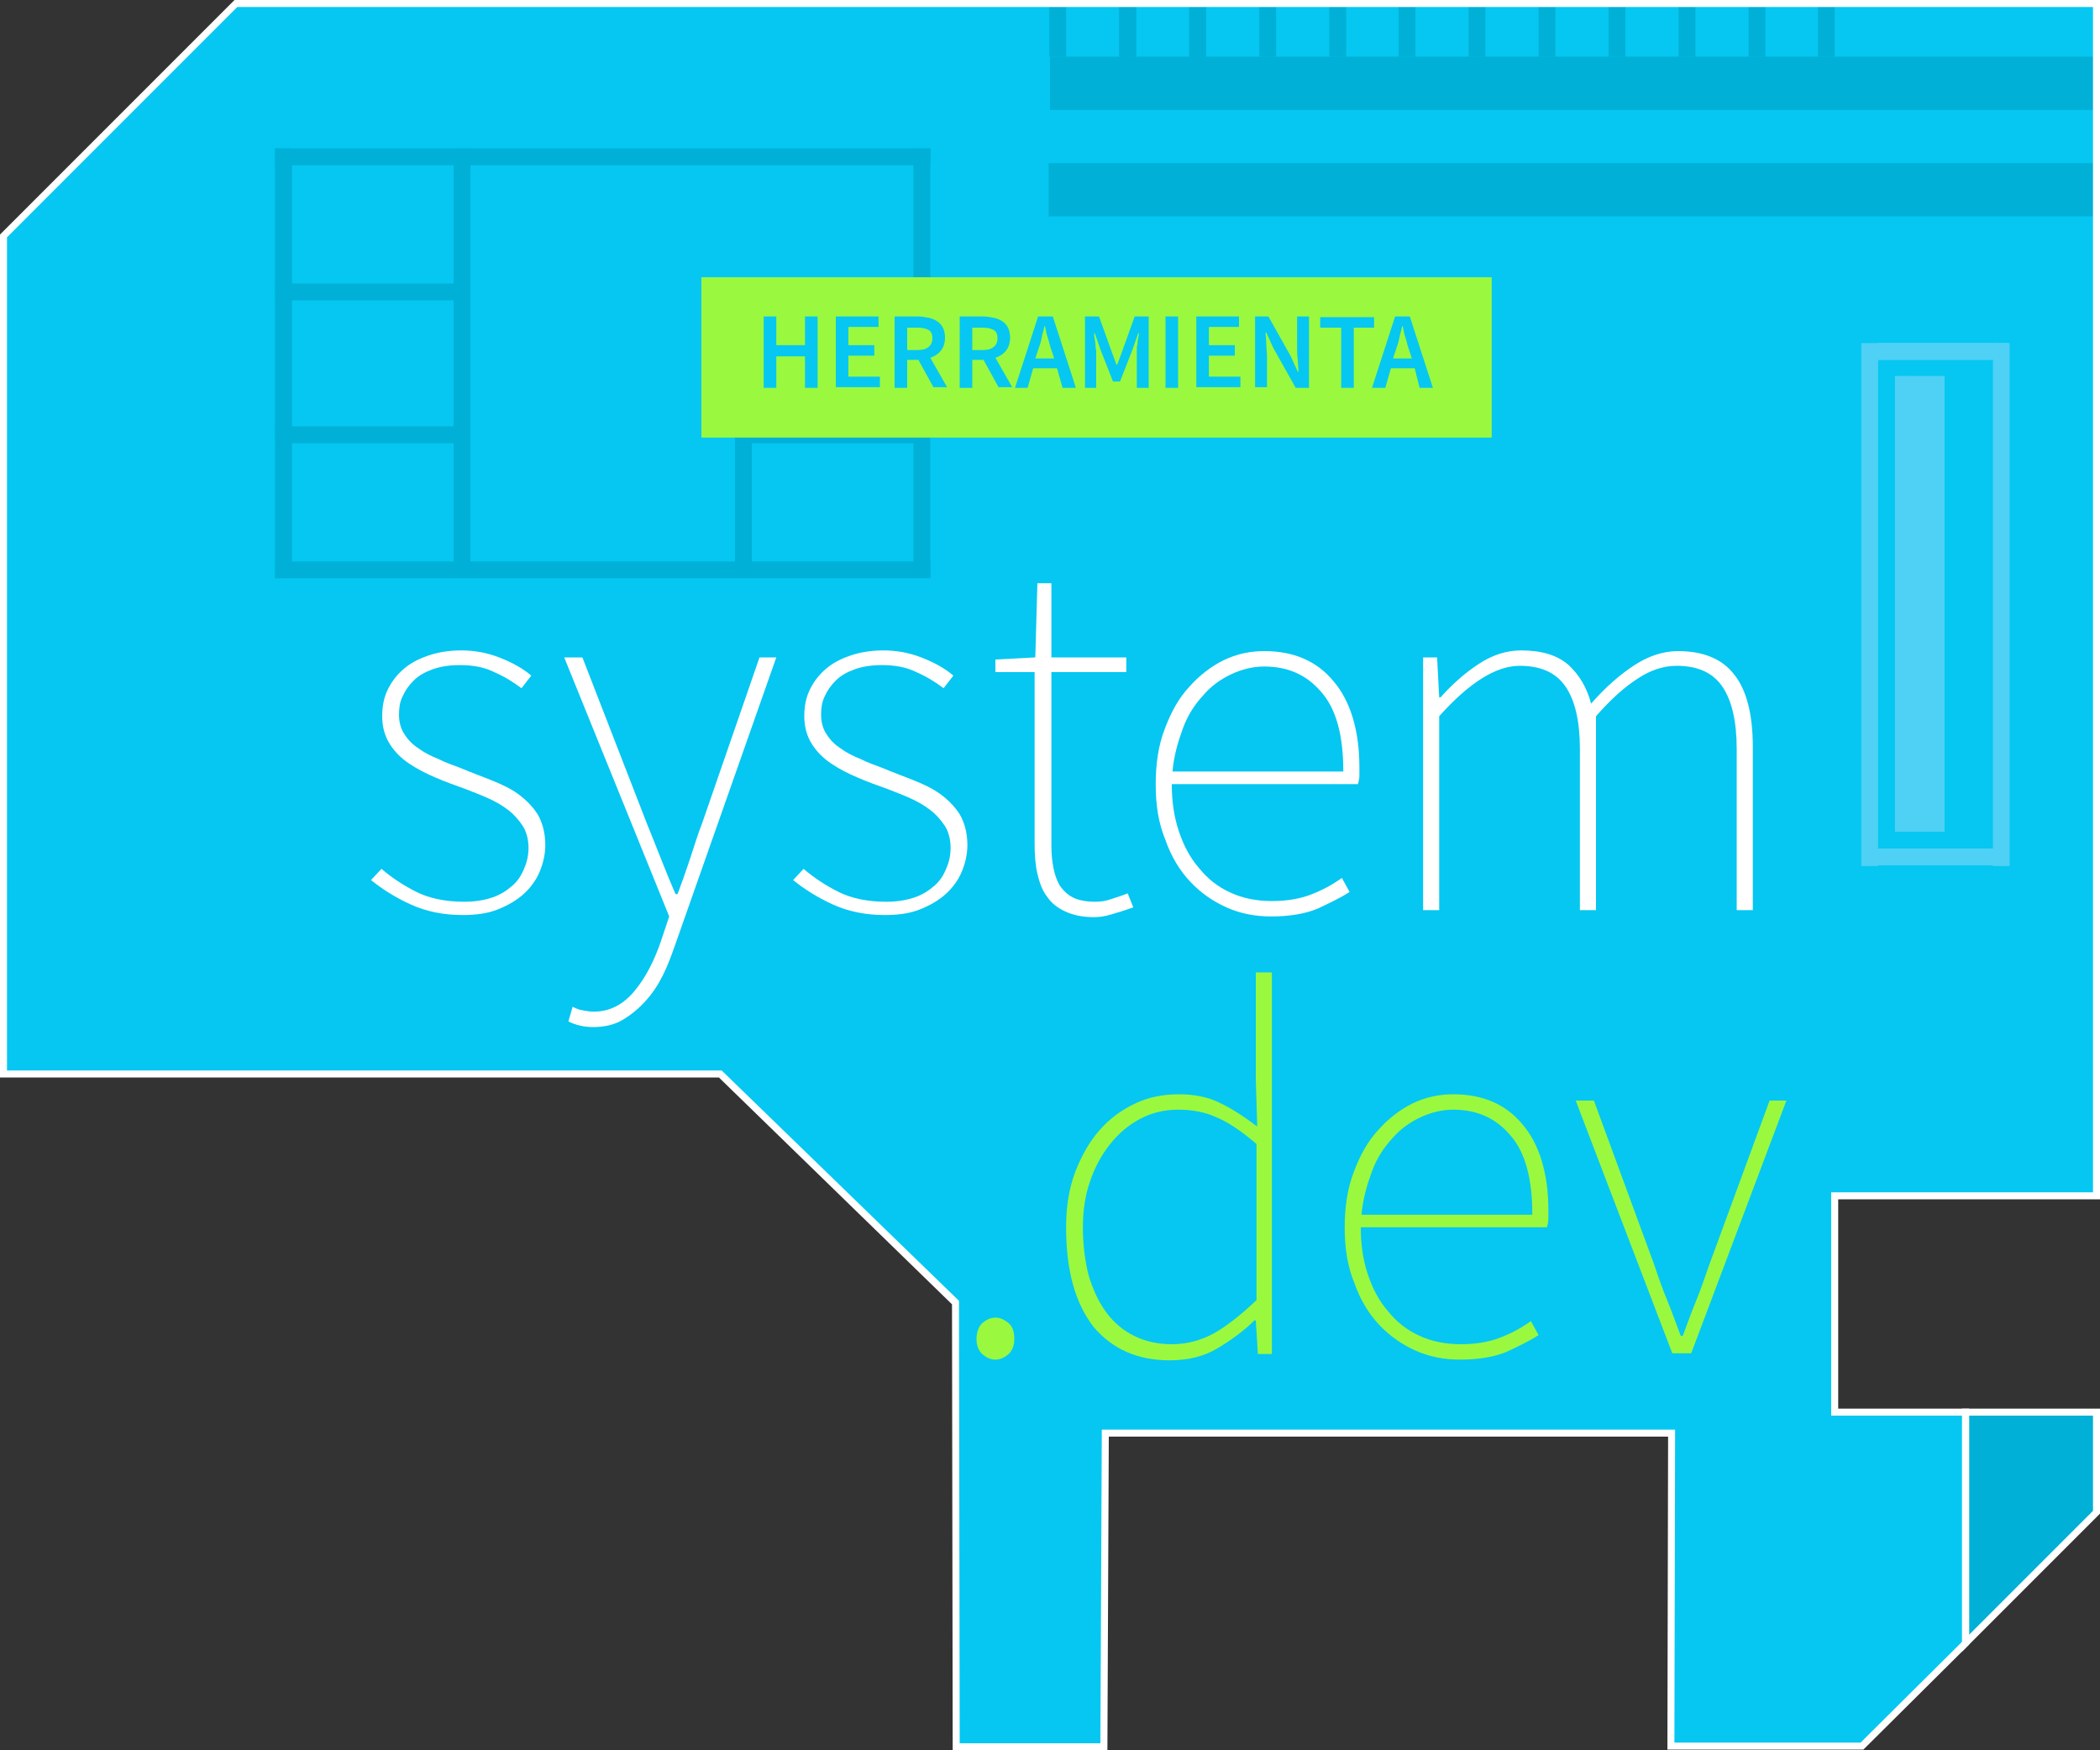 <?xml version="1.0" encoding="UTF-8" standalone="no"?>
<!-- Generator: Adobe Illustrator 18.0.0, SVG Export Plug-In . SVG Version: 6.00 Build 0)  -->

<svg
   xmlns:dc="http://purl.org/dc/elements/1.1/"
   xmlns:cc="http://creativecommons.org/ns#"
   xmlns:rdf="http://www.w3.org/1999/02/22-rdf-syntax-ns#"
   xmlns:svg="http://www.w3.org/2000/svg"
   xmlns="http://www.w3.org/2000/svg"
   xmlns:sodipodi="http://sodipodi.sourceforge.net/DTD/sodipodi-0.dtd"
   xmlns:inkscape="http://www.inkscape.org/namespaces/inkscape"
   version="1.1"
   id="Capa_1"
   x="0px"
   y="0px"
   width="300px"
   height="250px"
   viewBox="0 0 300 250"
   enable-background="new 0 0 300 250"
   xml:space="preserve"
   inkscape:version="0.91 r13725"
   sodipodi:docname="system_bp_1.svg"><rect x="0" y="0" width="300" height="250" fill="#333333" stroke="none"/><defs
     id="defs307" /><sodipodi:namedview
     pagecolor="#ffffff"
     bordercolor="#666666"
     borderopacity="1"
     objecttolerance="10"
     gridtolerance="10"
     guidetolerance="10"
     inkscape:pageopacity="0"
     inkscape:pageshadow="2"
     inkscape:window-width="1280"
     inkscape:window-height="921"
     id="namedview305"
     showgrid="false"
     inkscape:zoom="1.888"
     inkscape:cx="289.06433"
     inkscape:cy="80.769751"
     inkscape:window-x="1366"
     inkscape:window-y="0"
     inkscape:window-maximized="1"
     inkscape:current-layer="Capa_1" /><g
     id="g5"><rect
       style="fill:#05c7f1"
       id="rect7"
       height="34.6"
       width="37.4"
       y="0.4"
       x="262.1" /></g><g
     id="g9"><polygon
       style="fill:#05c7f1"
       id="polygon11"
       points="299.5,170.8 299.5,155.4 299.5,155.4 299.5,155.4 299.5,118.6 299.5,35.1 299.5,0.5 33.7,0.5 0.5,33.7 0.5,131.1 0.5,153.4 102.9,153.4 136.5,186.1 136.6,249.5 157.7,249.5 157.8,204.7 238.8,204.7 238.7,249.4 266,249.4 280.8,234.7 280.8,201.7 262.1,201.7 262.1,170.8 " /></g><g
     id="g13"><rect
       style="fill:#00b0d6"
       id="rect15"
       height="7.6"
       width="149.5"
       y="8.1"
       x="150" /></g><g
     id="g17"><rect
       style="fill:#00b0d6"
       id="rect19"
       height="7.6"
       width="149.7"
       y="23.3"
       x="149.8" /></g><g
     id="g21"><g
       id="g23"><rect
         style="fill:#00b0d6"
         id="rect25"
         height="7.6"
         width="2.4"
         y="0.5"
         x="149.9" /></g><g
       id="g27"><rect
         style="fill:#00b0d6"
         id="rect29"
         height="7.6"
         width="2.4"
         y="0.5"
         x="159.9" /></g><g
       id="g31"><rect
         style="fill:#00b0d6"
         id="rect33"
         height="7.6"
         width="2.4"
         y="0.5"
         x="169.9" /></g><g
       id="g35"><rect
         style="fill:#00b0d6"
         id="rect37"
         height="7.6"
         width="2.4"
         y="0.5"
         x="179.9" /></g><g
       id="g39"><rect
         style="fill:#00b0d6"
         id="rect41"
         height="7.6"
         width="2.4"
         y="0.5"
         x="189.9" /></g><g
       id="g43"><rect
         style="fill:#00b0d6"
         id="rect45"
         height="7.6"
         width="2.4"
         y="0.5"
         x="199.8" /></g><g
       id="g47"><rect
         style="fill:#00b0d6"
         id="rect49"
         height="7.6"
         width="2.4"
         y="0.5"
         x="209.8" /></g><g
       id="g51"><rect
         style="fill:#00b0d6"
         id="rect53"
         height="7.6"
         width="2.4"
         y="0.5"
         x="219.8" /></g><g
       id="g55"><rect
         style="fill:#00b0d6"
         id="rect57"
         height="7.6"
         width="2.4"
         y="0.5"
         x="229.8" /></g><g
       id="g59"><rect
         style="fill:#00b0d6"
         id="rect61"
         height="7.6"
         width="2.4"
         y="0.5"
         x="239.8" /></g><g
       id="g63"><rect
         style="fill:#00b0d6"
         id="rect65"
         height="7.6"
         width="2.4"
         y="0.5"
         x="159.9" /></g><g
       id="g67"><rect
         style="fill:#00b0d6"
         id="rect69"
         height="7.6"
         width="2.4"
         y="0.5"
         x="249.8" /></g><g
       id="g71"><rect
         style="fill:#00b0d6"
         id="rect73"
         height="7.6"
         width="2.4"
         y="0.5"
         x="169.9" /></g><g
       id="g75"><rect
         style="fill:#00b0d6"
         id="rect77"
         height="7.6"
         width="2.4"
         y="0.5"
         x="259.7" /></g></g><g
     id="g79"><g
       id="g81"><rect
         style="fill:#00b0d6"
         id="rect83"
         height="61.3"
         width="2.4"
         y="21.2"
         x="39.3" /></g><g
       id="g85"><rect
         style="fill:#00b0d6"
         id="rect87"
         height="61.3"
         width="2.4"
         y="21.2"
         x="64.8" /></g><g
       id="g89"><rect
         style="fill:#00b0d6"
         id="rect91"
         height="41.8"
         width="2.4"
         y="40.7"
         x="105" /></g><g
       id="g93"><rect
         style="fill:#00b0d6"
         id="rect95"
         height="2.4"
         width="93.6"
         y="21.2"
         x="39.3" /></g><g
       id="g97"><rect
         style="fill:#00b0d6"
         id="rect99"
         height="2.4"
         width="27.7"
         y="40.5"
         x="39.3" /></g><g
       id="g101"><rect
         style="fill:#00b0d6"
         id="rect103"
         height="2.4"
         width="27.7"
         y="40.5"
         x="105" /></g><g
       id="g105"><rect
         style="fill:#00b0d6"
         id="rect107"
         height="2.4"
         width="27.8"
         y="60.9"
         x="39.3" /></g><g
       id="g109"><rect
         style="fill:#00b0d6"
         id="rect111"
         height="2.4"
         width="27.8"
         y="60.9"
         x="105" /></g><g
       id="g113"><rect
         style="fill:#00b0d6"
         id="rect115"
         height="2.4"
         width="93.6"
         y="80.2"
         x="39.3" /></g><g
       id="g117"><rect
         style="fill:#00b0d6"
         id="rect119"
         height="61.3"
         width="2.4"
         y="21.2"
         x="130.5" /></g></g><g
     id="g121"><g
       id="g123"><g
         id="g125"><rect
           style="fill:#4fd0f5"
           id="rect127"
           height="74.7"
           width="2.4"
           y="49"
           x="265.9" /></g><g
         id="g129"><rect
           style="fill:#4fd0f5"
           id="rect131"
           height="65.1"
           width="2.4"
           y="53.7"
           x="270.7" /></g><g
         id="g133"><rect
           style="fill:#4fd0f5"
           id="rect135"
           height="65.1"
           width="2.4"
           y="53.7"
           x="273" /></g><g
         id="g137"><rect
           style="fill:#4fd0f5"
           id="rect139"
           height="65.1"
           width="2.4"
           y="53.7"
           x="275.4" /></g><g
         id="g141"><rect
           style="fill:#4fd0f5"
           id="rect143"
           height="2.4"
           width="16.3"
           y="49"
           x="268.2" /></g><g
         id="g145"><rect
           style="fill:#4fd0f5"
           id="rect147"
           height="2.4"
           width="16.3"
           y="121.2"
           x="268.2" /></g><g
         id="g149"><rect
           style="fill:#4fd0f5"
           id="rect151"
           height="2.4"
           width="0.1"
           y="121.2"
           x="284.5" /></g><g
         id="g153"><rect
           style="fill:#4fd0f5"
           id="rect155"
           height="74.7"
           width="2.4"
           y="49"
           x="284.7" /></g><g
         id="g157"><polyline
           style="fill:#4fd0f5"
           id="polyline159"
           points="268.2,51.4 286.8,51.4 286.8,49 268.2,49     " /></g><g
         id="g161"><polyline
           style="fill:#4fd0f5"
           id="polyline163"
           points="268.2,123.6 286.8,123.6 286.8,121.2 268.2,121.2     " /></g><g
         id="g165"><rect
           style="fill:#4fd0f5"
           id="rect167"
           height="2.4"
           width="0.1"
           y="121.2"
           x="286.8" /></g></g></g><g
     id="g169"><polygon
       style="fill:#05c7f1"
       id="polygon171"
       points="299.5,201.7 299.5,201.7 299.5,216 299.5,216 " /></g><g
     id="g173"><path
       style="fill:#05c7f1"
       inkscape:connector-curvature="0"
       id="path175"
       d="m 299.5,185.7 0,0 0,0 z" /></g><g
     id="g177"><polygon
       style="fill:#00b0d6"
       id="polygon179"
       points="299.5,216 299.5,201.7 280.8,201.7 280.8,234.7 " /><path
       style="fill:#ffffff"
       inkscape:connector-curvature="0"
       id="path181"
       d="m 280.3,235.9 0,-34.7 19.7,0 0,15 -0.1,0.1 -19.6,19.6 z m 1,-33.7 0,31.3 17.7,-17.7 0,-13.6 -17.7,0 z" /></g><g
     id="g183"><g
       id="g185"><g
         id="g187"
         enable-background="new    "><path
           style="fill:#ffffff"
           inkscape:connector-curvature="0"
           id="path189"
           d="m 54.5,124.1 c 1.5,1.3 3.2,2.4 5,3.3 1.8,0.9 4.1,1.4 6.8,1.4 1.5,0 2.8,-0.2 4,-0.6 1.2,-0.4 2.1,-1 2.9,-1.7 0.8,-0.7 1.3,-1.5 1.7,-2.5 0.4,-0.9 0.6,-1.9 0.6,-2.9 0,-1.2 -0.3,-2.3 -0.8,-3.1 -0.6,-0.9 -1.3,-1.7 -2.1,-2.3 -0.9,-0.7 -1.8,-1.2 -2.9,-1.7 -1.1,-0.5 -2.2,-0.9 -3.2,-1.3 -1.4,-0.5 -2.8,-1 -4.2,-1.6 -1.4,-0.6 -2.6,-1.2 -3.8,-2 -1.2,-0.8 -2.1,-1.7 -2.8,-2.8 -0.7,-1.1 -1.1,-2.4 -1.1,-4 0,-1.3 0.2,-2.5 0.7,-3.6 0.5,-1.1 1.2,-2.1 2.2,-3 1,-0.9 2.1,-1.5 3.5,-2 1.4,-0.5 3,-0.8 4.9,-0.8 1.8,0 3.6,0.3 5.4,1 1.8,0.7 3.3,1.5 4.6,2.6 l -1.4,1.8 C 73.3,97.4 72,96.6 70.6,96 c -1.4,-0.7 -3,-1 -4.9,-1 -1.5,0 -2.8,0.2 -3.9,0.6 -1.1,0.4 -2,0.9 -2.7,1.6 -0.7,0.7 -1.2,1.4 -1.6,2.3 -0.4,0.8 -0.5,1.7 -0.5,2.6 0,1.1 0.3,2.1 0.8,2.8 0.5,0.8 1.2,1.5 2,2 0.8,0.6 1.8,1.1 2.8,1.5 1,0.5 2.1,0.9 3.2,1.3 1.4,0.6 2.8,1.1 4.3,1.7 1.5,0.6 2.8,1.2 3.9,2 1.1,0.8 2.1,1.8 2.8,2.9 0.7,1.2 1.1,2.7 1.1,4.4 0,1.3 -0.3,2.6 -0.8,3.8 -0.5,1.2 -1.3,2.3 -2.3,3.2 -1,0.9 -2.2,1.6 -3.7,2.2 -1.5,0.6 -3.2,0.8 -5,0.8 -2.7,0 -5.2,-0.5 -7.4,-1.5 -2.2,-1 -4.1,-2.2 -5.7,-3.5 l 1.5,-1.6 z" /><path
           style="fill:#ffffff"
           inkscape:connector-curvature="0"
           id="path191"
           d="m 83.2,144.3 c 0.5,0.1 1.1,0.2 1.6,0.2 2.3,0 4.2,-1 5.8,-2.9 1.6,-1.9 2.9,-4.4 3.9,-7.4 l 1.1,-3.3 -15,-37 2.6,0 9.2,23.7 c 0.6,1.5 1.3,3.2 2,5 0.7,1.8 1.4,3.5 2.1,5.1 l 0.3,0 c 0.6,-1.6 1.2,-3.3 1.8,-5.1 0.6,-1.8 1.1,-3.5 1.7,-5 l 8.2,-23.7 2.4,0 -14.5,41.2 c -0.5,1.4 -1,2.8 -1.7,4.2 -0.7,1.4 -1.5,2.6 -2.5,3.7 -1,1.1 -2.1,2 -3.3,2.7 -1.2,0.7 -2.6,1 -4.2,1 -1.3,0 -2.5,-0.3 -3.5,-0.8 l 0.6,-2.1 c 0.4,0.2 0.8,0.4 1.4,0.5 z" /><path
           style="fill:#ffffff"
           inkscape:connector-curvature="0"
           id="path193"
           d="m 114.8,124.1 c 1.5,1.3 3.2,2.4 5,3.3 1.8,0.9 4.1,1.4 6.8,1.4 1.5,0 2.8,-0.2 4,-0.6 1.2,-0.4 2.1,-1 2.9,-1.7 0.8,-0.7 1.3,-1.5 1.7,-2.5 0.4,-0.9 0.6,-1.9 0.6,-2.9 0,-1.2 -0.3,-2.3 -0.8,-3.1 -0.6,-0.9 -1.3,-1.7 -2.1,-2.3 -0.9,-0.7 -1.8,-1.2 -2.9,-1.7 -1.1,-0.5 -2.2,-0.9 -3.2,-1.3 -1.4,-0.5 -2.8,-1 -4.2,-1.6 -1.4,-0.6 -2.6,-1.2 -3.8,-2 -1.2,-0.8 -2.1,-1.7 -2.8,-2.8 -0.7,-1.1 -1.1,-2.4 -1.1,-4 0,-1.3 0.2,-2.5 0.7,-3.6 0.5,-1.1 1.2,-2.1 2.2,-3 1,-0.9 2.1,-1.5 3.5,-2 1.4,-0.5 3,-0.8 4.9,-0.8 1.8,0 3.6,0.3 5.4,1 1.8,0.7 3.3,1.5 4.6,2.6 l -1.4,1.8 c -1.2,-0.9 -2.5,-1.7 -3.9,-2.3 -1.4,-0.7 -3,-1 -4.9,-1 -1.5,0 -2.8,0.2 -3.9,0.6 -1.1,0.4 -2,0.9 -2.7,1.6 -0.7,0.7 -1.2,1.4 -1.6,2.3 -0.4,0.8 -0.5,1.7 -0.5,2.6 0,1.1 0.3,2.1 0.8,2.8 0.5,0.8 1.2,1.5 2,2 0.8,0.6 1.8,1.1 2.8,1.5 1,0.5 2.1,0.9 3.2,1.3 1.4,0.6 2.8,1.1 4.3,1.7 1.5,0.6 2.8,1.2 3.9,2 1.1,0.8 2.1,1.8 2.8,2.9 0.7,1.2 1.1,2.7 1.1,4.4 0,1.3 -0.3,2.6 -0.8,3.8 -0.5,1.2 -1.3,2.3 -2.3,3.2 -1,0.9 -2.2,1.6 -3.7,2.2 -1.5,0.6 -3.2,0.8 -5,0.8 -2.7,0 -5.2,-0.5 -7.4,-1.5 -2.2,-1 -4.1,-2.2 -5.7,-3.5 l 1.5,-1.6 z" /><path
           style="fill:#ffffff"
           inkscape:connector-curvature="0"
           id="path195"
           d="m 147.9,96 -5.7,0 0,-1.8 5.7,-0.3 0.3,-10.6 2,0 0,10.6 10.7,0 0,2.1 -10.7,0 0,24.8 c 0,1.2 0.1,2.2 0.3,3.2 0.2,1 0.5,1.8 0.9,2.5 0.5,0.7 1.1,1.3 1.9,1.7 0.8,0.4 1.9,0.6 3.2,0.6 0.7,0 1.5,-0.1 2.3,-0.4 0.9,-0.3 1.6,-0.5 2.3,-0.8 l 0.8,2 c -1.1,0.4 -2.1,0.7 -3.1,1 -1,0.3 -1.8,0.4 -2.5,0.4 -1.7,0 -3,-0.3 -4.1,-0.8 -1.1,-0.5 -2,-1.2 -2.6,-2.1 -0.7,-0.9 -1.1,-2 -1.4,-3.3 -0.3,-1.3 -0.4,-2.7 -0.4,-4.3 l 0,-24.5 z" /><path
           style="fill:#ffffff"
           inkscape:connector-curvature="0"
           id="path197"
           d="m 165.1,112 c 0,-2.9 0.4,-5.6 1.3,-7.9 0.9,-2.4 2,-4.4 3.5,-6 1.4,-1.6 3.1,-2.9 4.9,-3.8 1.9,-0.9 3.8,-1.3 5.8,-1.3 4.2,0 7.5,1.4 9.9,4.3 2.4,2.8 3.7,7 3.7,12.3 0,0.4 0,0.8 0,1.2 0,0.4 -0.1,0.8 -0.2,1.2 l -26.6,0 c 0,2.4 0.3,4.6 1,6.7 0.7,2.1 1.6,3.8 2.9,5.3 1.2,1.5 2.7,2.7 4.5,3.5 1.7,0.8 3.7,1.2 5.9,1.2 2.1,0 3.9,-0.3 5.5,-0.9 1.6,-0.6 3.1,-1.4 4.5,-2.4 l 1.1,2 c -1.4,0.9 -2.9,1.6 -4.6,2.4 -1.7,0.7 -3.9,1.1 -6.6,1.1 -2.3,0 -4.4,-0.4 -6.4,-1.3 -2,-0.9 -3.7,-2.1 -5.2,-3.7 -1.5,-1.6 -2.7,-3.6 -3.5,-5.9 -1,-2.4 -1.4,-5 -1.4,-8 z m 26.8,-1.9 c 0,-5 -1,-8.8 -3.1,-11.2 -2.1,-2.5 -4.8,-3.7 -8.2,-3.7 -1.6,0 -3.2,0.4 -4.7,1.1 -1.5,0.7 -2.9,1.7 -4,3 -1.2,1.3 -2.2,2.8 -2.9,4.7 -0.7,1.9 -1.3,3.9 -1.5,6.2 l 24.4,0 z" /><path
           style="fill:#ffffff"
           inkscape:connector-curvature="0"
           id="path199"
           d="m 203.3,93.9 2,0 0.3,5.7 0.2,0 c 1.7,-1.9 3.5,-3.5 5.5,-4.8 2,-1.3 4,-1.9 6,-1.9 3,0 5.2,0.7 6.8,2.1 1.5,1.4 2.6,3.2 3.2,5.5 2.1,-2.4 4.2,-4.2 6.2,-5.5 2,-1.3 4.1,-2 6.2,-2 3.6,0 6.3,1.1 8,3.3 1.8,2.2 2.7,5.7 2.7,10.4 l 0,23.3 -2.3,0 0,-23 c 0,-4 -0.7,-7 -2.1,-9 -1.4,-2 -3.6,-2.9 -6.5,-2.9 -1.8,0 -3.7,0.6 -5.5,1.8 -1.9,1.2 -3.9,3 -6,5.4 l 0,27.7 -2.3,0 0,-23 c 0,-4 -0.7,-7 -2.1,-9 -1.4,-2 -3.6,-2.9 -6.5,-2.9 -3.4,0 -7.2,2.4 -11.5,7.2 l 0,27.7 -2.3,0 0,-36.1 z" /></g><g
         id="g201"
         enable-background="new    " /><g
         id="g203"
         enable-background="new    "><path
           style="fill:#9af93e"
           inkscape:connector-curvature="0"
           id="path205"
           d="m 139.5,191.3 c 0,-1 0.3,-1.8 0.8,-2.3 0.6,-0.5 1.2,-0.8 1.9,-0.8 0.7,0 1.3,0.3 1.9,0.8 0.6,0.5 0.8,1.3 0.8,2.3 0,0.9 -0.3,1.6 -0.8,2.1 -0.6,0.5 -1.2,0.8 -1.9,0.8 -0.7,0 -1.3,-0.3 -1.9,-0.8 -0.5,-0.5 -0.8,-1.2 -0.8,-2.1 z" /><path
           style="fill:#9af93e"
           inkscape:connector-curvature="0"
           id="path207"
           d="m 152.3,175.3 c 0,-2.9 0.4,-5.5 1.3,-7.9 0.9,-2.3 2,-4.3 3.5,-6 1.5,-1.7 3.2,-2.9 5.1,-3.8 1.9,-0.9 4,-1.3 6.2,-1.3 2.2,0 4.2,0.4 5.8,1.2 1.7,0.8 3.4,1.9 5.4,3.4 l -0.2,-6.8 0,-15.2 2.3,0 0,54.5 -2,0 -0.3,-4.8 -0.2,0 c -1.5,1.5 -3.3,2.8 -5.3,4 -2,1.2 -4.3,1.7 -6.8,1.7 -4.6,0 -8.2,-1.6 -10.9,-4.8 -2.6,-3.4 -3.9,-8 -3.9,-14.2 z m 2.4,0 c 0,2.5 0.3,4.8 0.8,6.8 0.6,2 1.4,3.8 2.5,5.3 1.1,1.5 2.4,2.6 4,3.4 1.6,0.8 3.4,1.2 5.4,1.2 2.1,0 4.1,-0.5 6.1,-1.6 1.9,-1.1 3.9,-2.7 6,-4.7 l 0,-22.3 c -2.1,-1.8 -4,-3.1 -5.7,-3.8 -1.7,-0.8 -3.6,-1.1 -5.5,-1.1 -1.9,0 -3.7,0.4 -5.4,1.3 -1.7,0.9 -3.1,2.1 -4.3,3.6 -1.2,1.5 -2.2,3.3 -2.9,5.4 -0.7,2 -1,4.2 -1,6.5 z" /><path
           style="fill:#9af93e"
           inkscape:connector-curvature="0"
           id="path209"
           d="m 192.1,175.3 c 0,-2.9 0.4,-5.6 1.3,-7.9 0.9,-2.4 2,-4.4 3.5,-6 1.4,-1.6 3.1,-2.9 4.9,-3.8 1.9,-0.9 3.8,-1.3 5.8,-1.3 4.2,0 7.5,1.4 9.9,4.3 2.4,2.8 3.7,7 3.7,12.3 0,0.4 0,0.8 0,1.2 0,0.4 -0.1,0.8 -0.2,1.2 l -26.6,0 c 0,2.4 0.3,4.6 1,6.7 0.7,2.1 1.6,3.8 2.9,5.3 1.2,1.5 2.7,2.7 4.5,3.5 1.7,0.8 3.7,1.2 5.9,1.2 2.1,0 3.9,-0.3 5.5,-0.9 1.6,-0.6 3.1,-1.4 4.5,-2.4 l 1.1,2 c -1.4,0.9 -2.9,1.6 -4.6,2.4 -1.7,0.7 -3.9,1.1 -6.6,1.1 -2.3,0 -4.4,-0.4 -6.4,-1.3 -2,-0.9 -3.7,-2.1 -5.2,-3.7 -1.5,-1.6 -2.7,-3.6 -3.5,-5.9 -1,-2.4 -1.4,-5 -1.4,-8 z m 26.8,-1.9 c 0,-5 -1,-8.8 -3.1,-11.2 -2.1,-2.5 -4.8,-3.7 -8.2,-3.7 -1.6,0 -3.2,0.4 -4.7,1.1 -1.5,0.7 -2.9,1.7 -4,3 -1.2,1.3 -2.2,2.8 -2.9,4.7 -0.7,1.9 -1.3,3.9 -1.5,6.2 l 24.4,0 z" /><path
           style="fill:#9af93e"
           inkscape:connector-curvature="0"
           id="path211"
           d="m 225.1,157.2 2.6,0 8.6,23.4 c 0.6,1.8 1.2,3.5 1.9,5.2 0.7,1.7 1.3,3.4 1.9,5 l 0.3,0 c 0.6,-1.6 1.2,-3.3 1.9,-5 0.7,-1.7 1.3,-3.5 1.9,-5.2 l 8.6,-23.4 2.4,0 -13.6,36.1 -2.7,0 -13.8,-36.1 z" /></g></g><g
       id="g213"><g
         id="g215"><rect
           style="fill:#9af93e"
           id="rect217"
           height="22.9"
           width="112.9"
           y="39.6"
           x="100.2" /></g><g
         id="g219"
         enable-background="new    "><path
           style="fill:#05c7f1"
           inkscape:connector-curvature="0"
           id="path221"
           d="m 109.1,45.2 1.8,0 0,4.1 4.1,0 0,-4.1 1.8,0 0,10.2 -1.8,0 0,-4.5 -4.1,0 0,4.5 -1.8,0 0,-10.2 z" /><path
           style="fill:#05c7f1"
           inkscape:connector-curvature="0"
           id="path223"
           d="m 119.4,45.2 6.1,0 0,1.5 -4.3,0 0,2.6 3.7,0 0,1.5 -3.7,0 0,3 4.5,0 0,1.5 -6.3,0 0,-10.1 z" /><path
           style="fill:#05c7f1"
           inkscape:connector-curvature="0"
           id="path225"
           d="m 133.4,55.4 -2.2,-4 -1.6,0 0,4 -1.8,0 0,-10.2 3.4,0 c 0.5,0 1,0.1 1.5,0.2 0.5,0.1 0.9,0.3 1.2,0.5 0.3,0.2 0.6,0.5 0.8,0.9 0.2,0.4 0.3,0.9 0.3,1.4 0,0.8 -0.2,1.4 -0.6,1.9 -0.4,0.5 -0.9,0.8 -1.5,1 l 2.4,4.2 -1.9,0 z m -3.8,-5.4 1.4,0 c 0.7,0 1.2,-0.1 1.6,-0.4 0.4,-0.3 0.6,-0.7 0.6,-1.3 0,-0.6 -0.2,-1 -0.6,-1.2 -0.4,-0.2 -0.9,-0.3 -1.6,-0.3 l -1.4,0 0,3.2 z" /><path
           style="fill:#05c7f1"
           inkscape:connector-curvature="0"
           id="path227"
           d="m 142.7,55.4 -2.2,-4 -1.6,0 0,4 -1.8,0 0,-10.2 3.4,0 c 0.5,0 1,0.1 1.5,0.2 0.5,0.1 0.9,0.3 1.2,0.5 0.3,0.2 0.6,0.5 0.8,0.9 0.2,0.4 0.3,0.9 0.3,1.4 0,0.8 -0.2,1.4 -0.6,1.9 -0.4,0.5 -0.9,0.8 -1.5,1 l 2.4,4.2 -1.9,0 z m -3.8,-5.4 1.4,0 c 0.7,0 1.2,-0.1 1.6,-0.4 0.4,-0.3 0.6,-0.7 0.6,-1.3 0,-0.6 -0.2,-1 -0.6,-1.2 -0.4,-0.2 -0.9,-0.3 -1.6,-0.3 l -1.4,0 0,3.2 z" /><path
           style="fill:#05c7f1"
           inkscape:connector-curvature="0"
           id="path229"
           d="m 151,52.6 -3.4,0 -0.8,2.8 -1.8,0 3.3,-10.2 2.1,0 3.3,10.2 -1.9,0 -0.8,-2.8 z m -0.4,-1.4 -0.4,-1.2 c -0.2,-0.5 -0.3,-1.1 -0.5,-1.7 -0.2,-0.6 -0.3,-1.1 -0.4,-1.7 l -0.1,0 c -0.1,0.6 -0.3,1.1 -0.4,1.7 -0.1,0.6 -0.3,1.1 -0.5,1.7 l -0.4,1.2 2.7,0 z" /><path
           style="fill:#05c7f1"
           inkscape:connector-curvature="0"
           id="path231"
           d="m 155,45.2 2,0 1.8,5 0.7,1.9 0.1,0 0.7,-1.9 1.8,-5 2,0 0,10.2 -1.7,0 0,-4.6 c 0,-0.2 0,-0.5 0,-0.8 0,-0.3 0,-0.6 0.1,-0.8 0,-0.3 0,-0.6 0.1,-0.8 0,-0.3 0.1,-0.5 0.1,-0.8 l -0.1,0 -0.8,2.3 -1.8,4.6 -1,0 -1.8,-4.6 -0.8,-2.3 -0.1,0 c 0,0.2 0,0.5 0.1,0.8 0,0.3 0.1,0.6 0.1,0.8 0,0.3 0,0.6 0.1,0.8 0,0.3 0,0.5 0,0.8 l 0,4.6 -1.6,0 0,-10.2 z" /><path
           style="fill:#05c7f1"
           inkscape:connector-curvature="0"
           id="path233"
           d="m 166.5,45.2 1.8,0 0,10.2 -1.8,0 0,-10.2 z" /><path
           style="fill:#05c7f1"
           inkscape:connector-curvature="0"
           id="path235"
           d="m 170.9,45.2 6.1,0 0,1.5 -4.3,0 0,2.6 3.7,0 0,1.5 -3.7,0 0,3 4.5,0 0,1.5 -6.3,0 0,-10.1 z" /><path
           style="fill:#05c7f1"
           inkscape:connector-curvature="0"
           id="path237"
           d="m 179.3,45.2 1.9,0 3.2,5.7 1,2.2 0.1,0 c 0,-0.5 -0.1,-1.1 -0.1,-1.7 -0.1,-0.6 -0.1,-1.2 -0.1,-1.8 l 0,-4.4 1.7,0 0,10.2 -1.9,0 -3.2,-5.7 -1,-2.2 -0.1,0 c 0,0.5 0.1,1.1 0.1,1.7 0,0.6 0.1,1.2 0.1,1.7 l 0,4.4 -1.7,0 0,-10.1 z" /><path
           style="fill:#05c7f1"
           inkscape:connector-curvature="0"
           id="path239"
           d="m 191.5,46.8 -2.9,0 0,-1.5 7.7,0 0,1.5 -2.9,0 0,8.6 -1.8,0 0,-8.6 z" /><path
           style="fill:#05c7f1"
           inkscape:connector-curvature="0"
           id="path241"
           d="m 202.1,52.6 -3.4,0 -0.8,2.8 -1.9,0 3.3,-10.2 2.1,0 3.3,10.2 -1.9,0 -0.7,-2.8 z m -0.4,-1.4 -0.4,-1.2 c -0.2,-0.5 -0.3,-1.1 -0.5,-1.7 -0.2,-0.6 -0.3,-1.1 -0.4,-1.7 l -0.1,0 c -0.1,0.6 -0.3,1.1 -0.4,1.7 -0.1,0.6 -0.3,1.1 -0.5,1.7 l -0.4,1.2 2.7,0 z" /></g></g></g><g
     id="g243"><path
       style="fill:#ffffff"
       inkscape:connector-curvature="0"
       id="path245"
       d="M 158.2,250 136.1,250 136,186.3 102.7,153.9 0,153.9 0,33.5 0.1,33.4 33.5,0 300,0 l 0,171.3 -37.4,0 0,29.9 18.7,0 0,33.7 -15.1,15 -28,0 0.1,-44.7 -79.9,0 -0.2,44.8 z m -21.1,-1 20.1,0 0.2,-44.8 81.9,0 -0.1,44.7 26.6,0 14.5,-14.4 0,-32.3 -18.7,0 0,-31.9 37.4,0 L 299,1 33.9,1 1,33.9 l 0,119 102.1,0 0.1,0.1 33.8,32.8 0,0.2 0.1,63 z" /></g></svg>